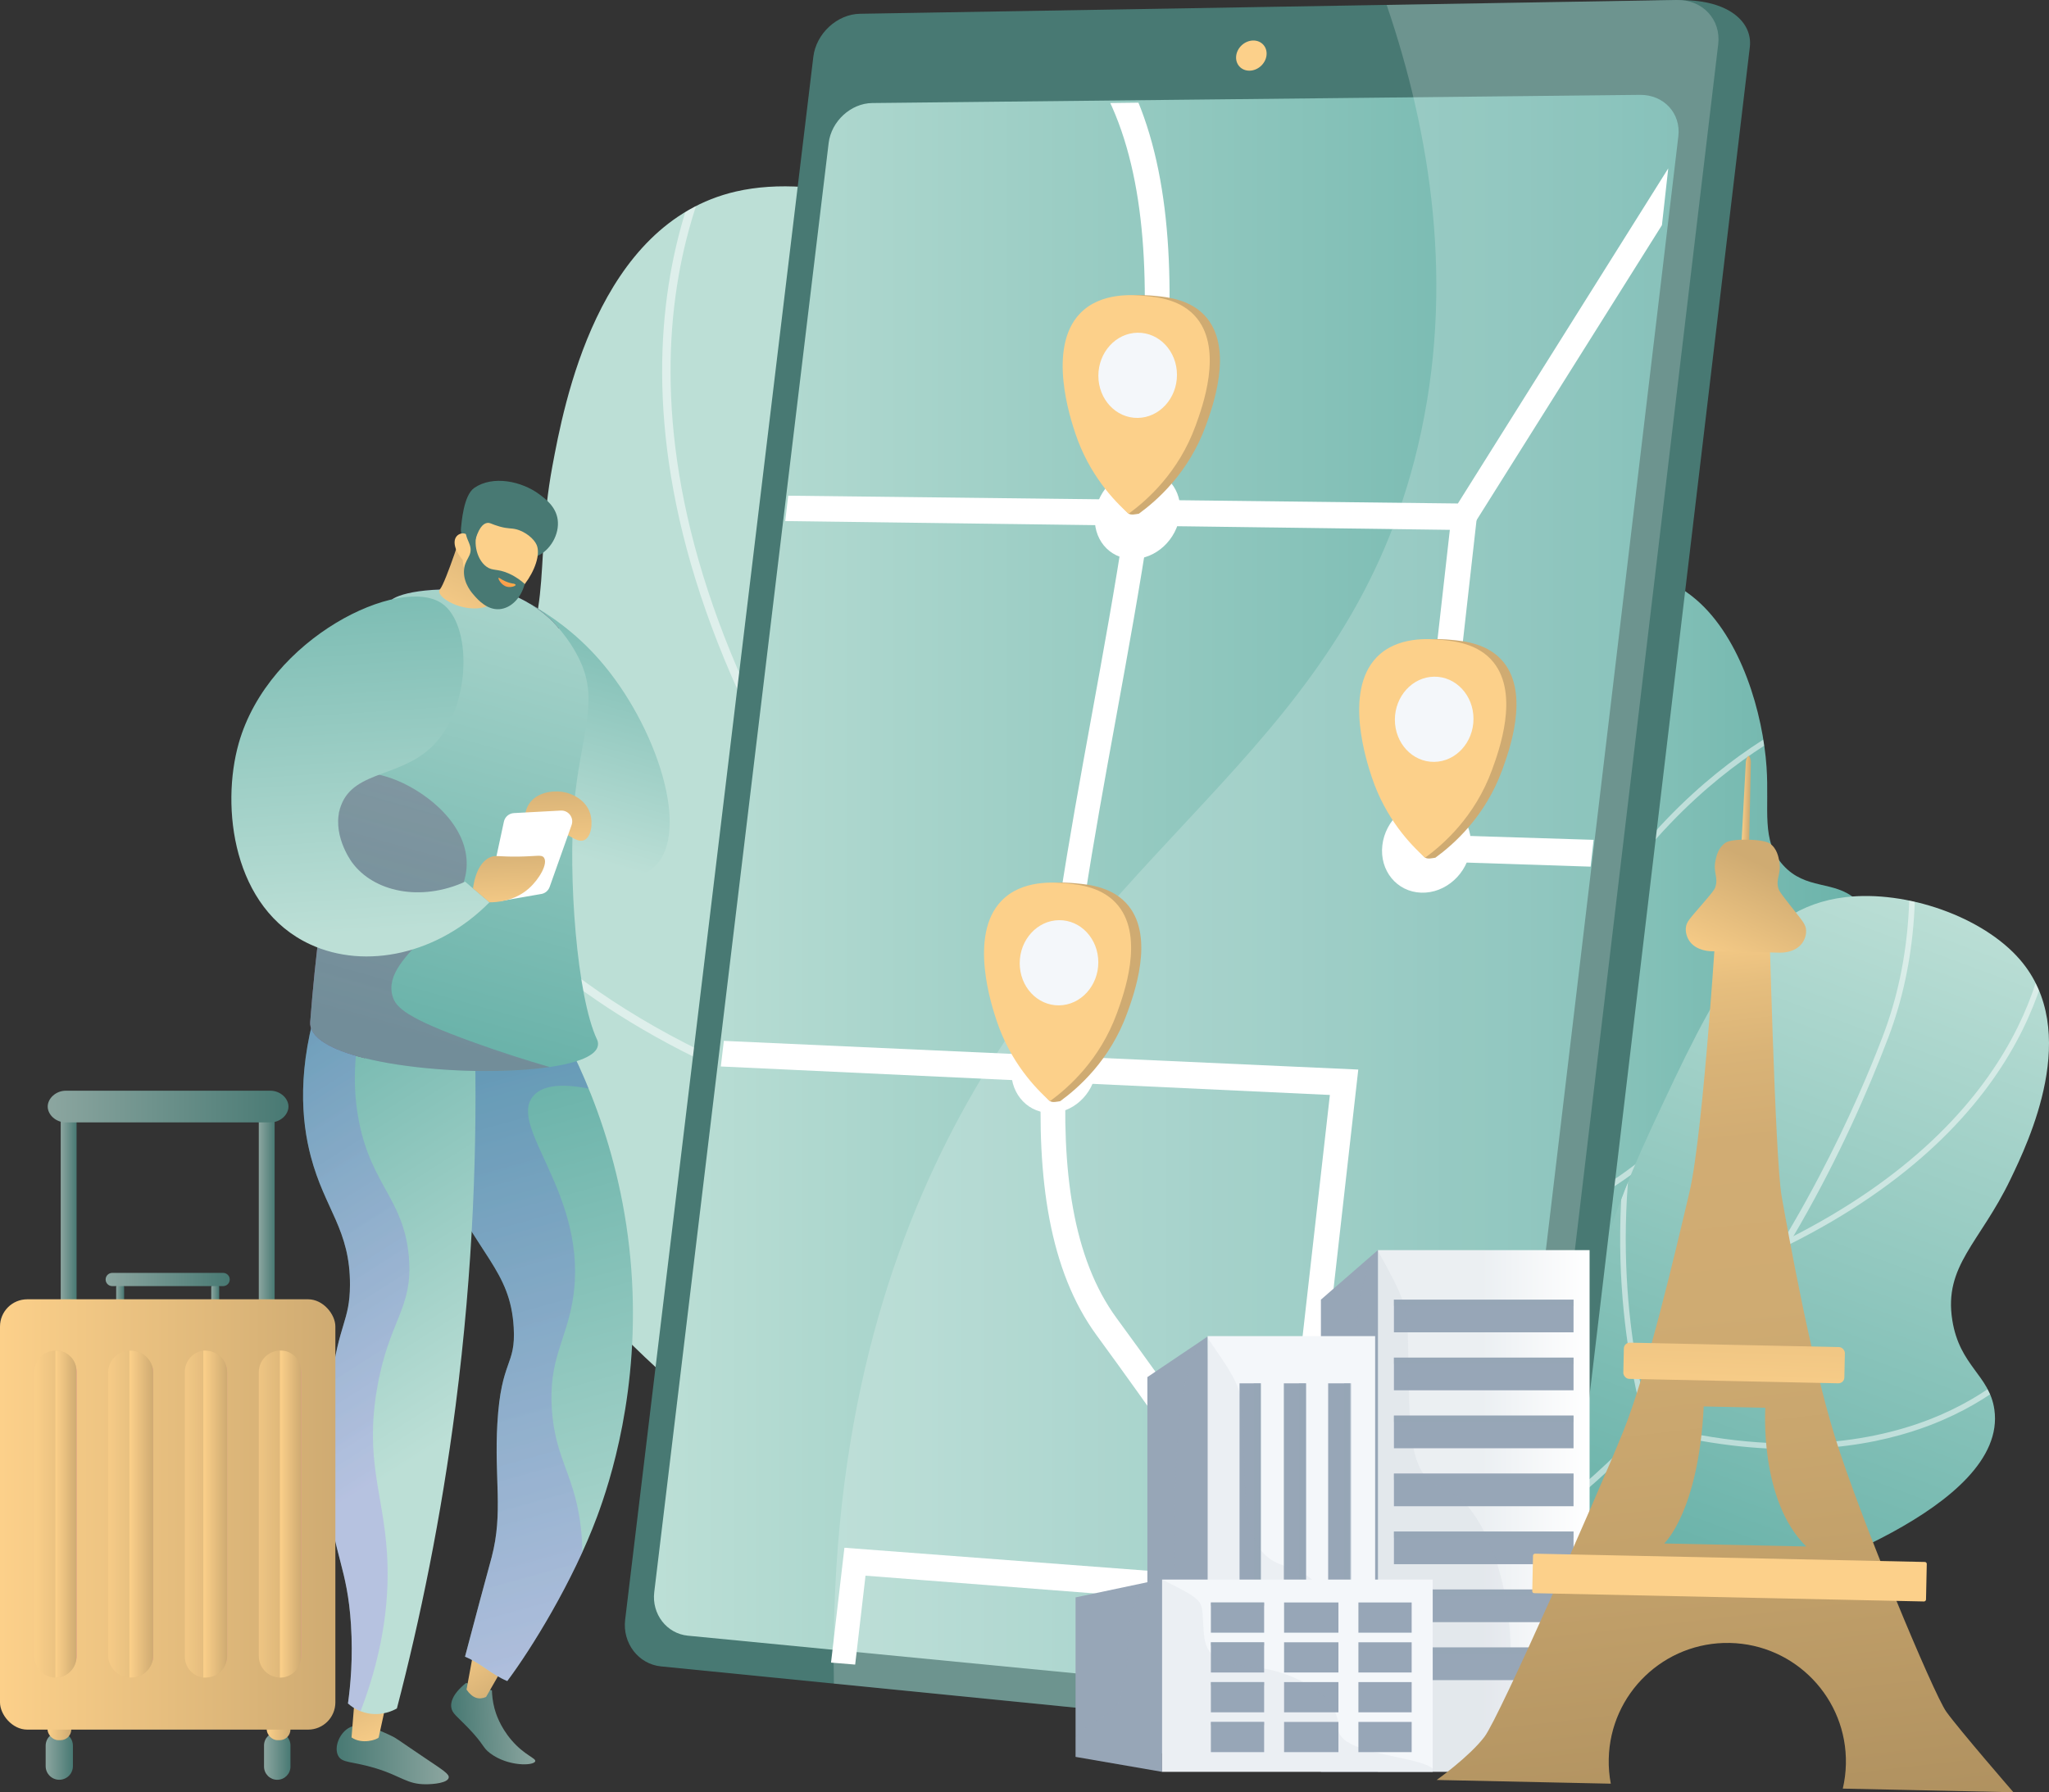 <svg xmlns="http://www.w3.org/2000/svg" xmlns:xlink="http://www.w3.org/1999/xlink" viewBox="0 0 800 699.93"><rect x="0" y="0" width="800" height="699.93" fill="#333333" stroke="none"/><defs><style>      .cls-1 {        fill: url(#Degradado_sin_nombre_40-8);      }      .cls-2 {        fill: url(#Degradado_sin_nombre_36);      }      .cls-3 {        fill: url(#Degradado_sin_nombre_36-4);      }      .cls-4 {        fill: url(#Degradado_sin_nombre_13-2);      }      .cls-5 {        fill: url(#Degradado_sin_nombre_38);      }      .cls-5, .cls-6, .cls-7, .cls-8, .cls-9, .cls-10, .cls-11, .cls-12, .cls-13 {        mix-blend-mode: multiply;      }      .cls-5, .cls-6, .cls-10, .cls-12 {        opacity: .6;      }      .cls-14 {        fill: #cfab72;      }      .cls-15 {        fill: url(#linear-gradient-2);      }      .cls-16 {        fill: url(#Degradado_sin_nombre_25-5);      }      .cls-17 {        fill: url(#Degradado_sin_nombre_25-4);      }      .cls-18 {        fill: url(#Degradado_sin_nombre_40-2);      }      .cls-19 {        fill: url(#Degradado_sin_nombre_9-2);      }      .cls-20 {        fill: url(#Degradado_sin_nombre_40-9);      }      .cls-21 {        fill: url(#Degradado_sin_nombre_36-2);      }      .cls-22 {        fill: #fff;      }      .cls-6 {        fill: url(#Degradado_sin_nombre_38-4);      }      .cls-23 {        fill: url(#Degradado_sin_nombre_40-10);      }      .cls-24 {        fill: url(#Degradado_sin_nombre_25);      }      .cls-7, .cls-9, .cls-25 {        fill: #97a6b7;      }      .cls-7, .cls-26 {        opacity: .5;      }      .cls-27 {        fill: url(#Degradado_sin_nombre_40-4);      }      .cls-8 {        fill: url(#linear-gradient);      }      .cls-8, .cls-11, .cls-13 {        opacity: .3;      }      .cls-28 {        fill: none;      }      .cls-29 {        fill: url(#linear-gradient-4);      }      .cls-30 {        fill: url(#Degradado_sin_nombre_36-5);      }      .cls-31 {        fill: url(#Degradado_sin_nombre_36-11);      }      .cls-32 {        clip-path: url(#clippath-1);      }      .cls-33 {        fill: url(#Degradado_sin_nombre_9-3);      }      .cls-9 {        opacity: .1;      }      .cls-34 {        fill: url(#Degradado_sin_nombre_3-2);      }      .cls-35 {        fill: url(#Degradado_sin_nombre_40-6);      }      .cls-36 {        isolation: isolate;      }      .cls-37 {        fill: url(#Degradado_sin_nombre_32);      }      .cls-38 {        fill: url(#Degradado_sin_nombre_36-9);      }      .cls-39 {        fill: url(#linear-gradient-8);      }      .cls-40 {        fill: url(#Degradado_sin_nombre_9);      }      .cls-41 {        clip-path: url(#clippath-3);      }      .cls-42 {        fill: url(#Degradado_sin_nombre_13);      }      .cls-43 {        fill: #fcd08a;      }      .cls-44 {        fill: url(#linear-gradient-7);      }      .cls-45 {        fill: url(#Degradado_sin_nombre_40-5);      }      .cls-46 {        fill: url(#Degradado_sin_nombre_3);      }      .cls-47 {        fill: url(#linear-gradient-6);      }      .cls-48 {        fill: url(#Degradado_sin_nombre_25-2);      }      .cls-10 {        fill: url(#Degradado_sin_nombre_38-3);      }      .cls-49 {        opacity: .2;      }      .cls-49, .cls-26 {        mix-blend-mode: soft-light;      }      .cls-50 {        fill: url(#Degradado_sin_nombre_25-3);      }      .cls-11 {        fill: url(#linear-gradient-5);      }      .cls-51 {        fill: url(#Degradado_sin_nombre_40-7);      }      .cls-52 {        fill: #487973;      }      .cls-53 {        fill: url(#Degradado_sin_nombre_36-6);      }      .cls-54 {        clip-path: url(#clippath-2);      }      .cls-55 {        fill: url(#Degradado_sin_nombre_40-3);      }      .cls-56 {        fill: url(#Degradado_sin_nombre_15);      }      .cls-57 {        fill: url(#Degradado_sin_nombre_36-8);      }      .cls-58 {        fill: url(#Degradado_sin_nombre_36-3);      }      .cls-59 {        fill: url(#Degradado_sin_nombre_40);      }      .cls-60 {        fill: url(#Degradado_sin_nombre_36-10);      }      .cls-12 {        fill: url(#Degradado_sin_nombre_38-2);      }      .cls-13 {        fill: url(#linear-gradient-3);      }      .cls-61 {        clip-path: url(#clippath);      }      .cls-62 {        fill: #f4f7fa;      }      .cls-63 {        fill: url(#Degradado_sin_nombre_36-7);      }      .cls-64 {        fill: #bcdfd6;      }    </style><clipPath id="clippath"><path class="cls-64" d="M368.12,614.84c-55.88-31.48-122.58-79.55-172.96-149.19-12.86-17.77-92.28-127.56-51.7-169.12,14.3-14.64,31.41-8.45,50.86-27.69,23.05-22.8,13.78-46.08,21.32-86.62,4.5-24.19,17.66-94.99,71.7-107.43,32.3-7.44,77.73,6.3,104.21,30.92,38.84,36.11,29.28,88.56,11.58,177.03-15.69,78.42-30.59,91.35-40.9,148.02-7.66,42.06-11.94,103.54,5.9,184.07Z"></path></clipPath><linearGradient id="Degradado_sin_nombre_9" data-name="Degradado sin nombre 9" x1="453.04" y1="416.5" x2="732.68" y2="416.5" gradientUnits="userSpaceOnUse"><stop offset="0" stop-color="#bcdfd6"></stop><stop offset="1" stop-color="#69b2a9"></stop></linearGradient><clipPath id="clippath-1"><path class="cls-40" d="M453.04,613.25c21.43-16.5,50.26-43.89,66.12-85.05,20.8-53.98,1.01-84.22,12.73-177.91,7.41-59.24,13.18-100.5,45.29-119.74,25.16-15.07,63.49-14.81,84.97,3.54,17.86,15.26,26.17,44.81,27.57,65.46,1.14,16.83-2.25,28.64,6.44,38.3,8.89,9.87,19.91,5.85,28.39,13.35,17.19,15.2,2.14,58.51-.29,65.51-27.05,77.87-105.8,124.48-140.39,144.39-28.6,16.47-72.45,37.85-130.83,52.16Z"></path></clipPath><linearGradient id="Degradado_sin_nombre_3" data-name="Degradado sin nombre 3" x1="748.82" y1="346.18" x2="649.92" y2="611.67" gradientUnits="userSpaceOnUse"><stop offset="0" stop-color="#bcdfd6"></stop><stop offset="1" stop-color="#69b2a9"></stop></linearGradient><clipPath id="clippath-2"><path class="cls-46" d="M532.72,633.06c42.41,5.09,97.15,5.52,151.62-12.06,13.9-4.49,99.77-32.2,94.33-70.5-1.92-13.49-13.54-16.9-16.42-34.89-3.41-21.32,10.73-30.18,22.64-54.92,7.11-14.76,27.9-57.97,3.77-85.92-14.42-16.7-44.23-27.21-68.15-24.4-35.08,4.11-50.59,36.05-75.9,90.54-22.44,48.3-19.52,61.11-36.29,95.61-12.44,25.6-34.34,60.32-75.61,96.55Z"></path></clipPath><linearGradient id="Degradado_sin_nombre_40" data-name="Degradado sin nombre 40" x1="-7270.34" y1="832.1" x2="-7238.52" y2="832.1" gradientTransform="translate(-7092.67 178.62) rotate(177.34) scale(1 -1)" gradientUnits="userSpaceOnUse"><stop offset="0" stop-color="#8ca6a0"></stop><stop offset="1" stop-color="#487973"></stop></linearGradient><linearGradient id="Degradado_sin_nombre_25" data-name="Degradado sin nombre 25" x1="-7245.61" y1="794.05" x2="-7261.59" y2="823.28" gradientTransform="translate(-7092.67 178.62) rotate(177.34) scale(1 -1)" gradientUnits="userSpaceOnUse"><stop offset="0" stop-color="#fcd08a"></stop><stop offset="1" stop-color="#cfab72"></stop></linearGradient><linearGradient id="Degradado_sin_nombre_9-2" data-name="Degradado sin nombre 9" x1="-7305.23" y1="828.08" x2="-7248.97" y2="582.67" gradientTransform="translate(-7092.67 178.62) rotate(177.34) scale(1 -1)" xlink:href="#Degradado_sin_nombre_9"></linearGradient><linearGradient id="Degradado_sin_nombre_40-2" data-name="Degradado sin nombre 40" x1="-7187.18" y1="685.32" x2="-7143.39" y2="685.32" gradientTransform="translate(-7011.96) rotate(-180) scale(1 -1)" xlink:href="#Degradado_sin_nombre_40"></linearGradient><linearGradient id="Degradado_sin_nombre_25-2" data-name="Degradado sin nombre 25" x1="-7163.35" y1="683.1" x2="-7146.48" y2="648.17" gradientTransform="translate(-7011.96) rotate(-180) scale(1 -1)" xlink:href="#Degradado_sin_nombre_25"></linearGradient><linearGradient id="linear-gradient" x1="-7304.45" y1="828.26" x2="-7248.19" y2="582.85" gradientTransform="translate(-7092.67 178.62) rotate(177.34) scale(1 -1)" gradientUnits="userSpaceOnUse"><stop offset="0" stop-color="#aa80f9"></stop><stop offset="1" stop-color="#6165d7"></stop></linearGradient><linearGradient id="Degradado_sin_nombre_9-3" data-name="Degradado sin nombre 9" x1="-7189.17" y1="560.86" x2="-7089.77" y2="404.16" gradientTransform="translate(-7011.96) rotate(-180) scale(1 -1)" xlink:href="#Degradado_sin_nombre_9"></linearGradient><linearGradient id="Degradado_sin_nombre_13" data-name="Degradado sin nombre 13" x1="-7263.84" y1="218.17" x2="-7231.54" y2="332.71" gradientTransform="translate(-7011.96) rotate(-180) scale(1 -1)" gradientUnits="userSpaceOnUse"><stop offset="0" stop-color="#69b2a9"></stop><stop offset="1" stop-color="#bcdfd6"></stop></linearGradient><linearGradient id="linear-gradient-2" x1="-7208.06" y1="202.69" x2="-7144.63" y2="427.66" gradientTransform="translate(-7011.96) rotate(-180) scale(1 -1)" gradientUnits="userSpaceOnUse"><stop offset="0" stop-color="#311944"></stop><stop offset="1" stop-color="#893976"></stop></linearGradient><linearGradient id="linear-gradient-3" x1="-7176.37" y1="568.98" x2="-7076.97" y2="412.28" gradientTransform="translate(-7011.96) rotate(-180) scale(1 -1)" xlink:href="#linear-gradient"></linearGradient><linearGradient id="Degradado_sin_nombre_15" data-name="Degradado sin nombre 15" x1="-7244.53" y1="181.86" x2="-7181.1" y2="406.84" gradientTransform="translate(-7011.96) rotate(-180) scale(1 -1)" gradientUnits="userSpaceOnUse"><stop offset="0" stop-color="#bcdfd6"></stop><stop offset="1" stop-color="#69b2a9"></stop></linearGradient><linearGradient id="Degradado_sin_nombre_25-3" data-name="Degradado sin nombre 25" x1="-838.68" y1="-1264.1" x2="-836.66" y2="-1318.05" gradientTransform="translate(438.81 1741.06) rotate(23.5)" xlink:href="#Degradado_sin_nombre_25"></linearGradient><linearGradient id="linear-gradient-4" x1="-7992.55" y1="-1715.3" x2="-7991.22" y2="-1703.47" gradientTransform="translate(-7586.1 -2265.13) rotate(-150.16) scale(1 -1)" gradientUnits="userSpaceOnUse"><stop offset="0" stop-color="#ffc444"></stop><stop offset="1" stop-color="#f36f56"></stop></linearGradient><linearGradient id="linear-gradient-5" x1="-7237.68" y1="179.93" x2="-7174.25" y2="404.91" xlink:href="#linear-gradient-2"></linearGradient><linearGradient id="Degradado_sin_nombre_13-2" data-name="Degradado sin nombre 13" x1="-6169.93" y1="1175.64" x2="-6123.44" y2="1340.52" gradientTransform="translate(-6076.42 1148.78) rotate(160.46) scale(1 -1)" xlink:href="#Degradado_sin_nombre_13"></linearGradient><linearGradient id="Degradado_sin_nombre_25-4" data-name="Degradado sin nombre 25" x1="-7230.6" y1="338.55" x2="-7229.17" y2="300.35" gradientTransform="translate(-7011.96) rotate(-180) scale(1 -1)" xlink:href="#Degradado_sin_nombre_25"></linearGradient><linearGradient id="Degradado_sin_nombre_25-5" data-name="Degradado sin nombre 25" x1="-7211.35" y1="359.18" x2="-7210.13" y2="326.75" gradientTransform="translate(-7011.96) rotate(-180) scale(1 -1)" xlink:href="#Degradado_sin_nombre_25"></linearGradient><linearGradient id="Degradado_sin_nombre_3-2" data-name="Degradado sin nombre 3" x1="255.32" y1="352.39" x2="655.39" y2="352.39" xlink:href="#Degradado_sin_nombre_3"></linearGradient><clipPath id="clippath-3"><path class="cls-28" d="M585.94,654.12c-.96,8.68-6.76,16.3-14.4,15.66l-303.43-25.15c-6.95-.58-12.59-8.74-11.61-16.99L324.1,55.12c.95-8.04,8.13-13.66,15.07-13.74l302.79-3.68c7.62-.09,11.87,5.67,10.93,14.12l-66.95,602.3Z"></path></clipPath><linearGradient id="linear-gradient-6" x1="-7125.02" y1="575.56" x2="-7067.59" y2="575.56" gradientTransform="translate(-6596.08) rotate(-180) scale(1 -1)" gradientUnits="userSpaceOnUse"><stop offset="0" stop-color="#ab316d"></stop><stop offset="1" stop-color="#792d3d"></stop></linearGradient><linearGradient id="linear-gradient-7" x1="-6967.84" y1="328.32" x2="-7201.28" y2="771.99" gradientTransform="translate(-6596.08) rotate(-180) scale(1 -1)" gradientUnits="userSpaceOnUse"><stop offset="0" stop-color="#ffc444"></stop><stop offset="1" stop-color="#f36f56"></stop></linearGradient><linearGradient id="linear-gradient-8" x1="1041.28" y1="590.09" x2="1123.94" y2="590.09" gradientTransform="translate(-503.31)" gradientUnits="userSpaceOnUse"><stop offset=".49" stop-color="#ebeff2"></stop><stop offset="1" stop-color="#fff"></stop></linearGradient><linearGradient id="Degradado_sin_nombre_36" data-name="Degradado sin nombre 36" x1="3612.16" y1="257.61" x2="3615.26" y2="257.61" gradientTransform="translate(-2925.81 -20.44) rotate(1.22)" gradientUnits="userSpaceOnUse"><stop offset="0" stop-color="#fcd08a"></stop><stop offset="1" stop-color="#cfab72"></stop></linearGradient><linearGradient id="Degradado_sin_nombre_32" data-name="Degradado sin nombre 32" x1="2659.6" y1="-1539.99" x2="2892.66" y2="-1134.1" gradientTransform="translate(-2416.49 725.24) rotate(23.35)" gradientUnits="userSpaceOnUse"><stop offset="0" stop-color="#fcd08a"></stop><stop offset="0" stop-color="#f9cd88"></stop><stop offset=".05" stop-color="#e6be7e"></stop><stop offset=".11" stop-color="#d9b377"></stop><stop offset=".18" stop-color="#d1ac73"></stop><stop offset=".32" stop-color="#cfab72"></stop><stop offset=".51" stop-color="#c4a26b"></stop><stop offset=".85" stop-color="#a78a5b"></stop><stop offset="1" stop-color="#997f54"></stop></linearGradient><linearGradient id="Degradado_sin_nombre_36-2" data-name="Degradado sin nombre 36" x1="3613.44" y1="495.6" x2="3614.83" y2="393.15" gradientTransform="translate(-2936.76 56.4)" xlink:href="#Degradado_sin_nombre_36"></linearGradient><linearGradient id="Degradado_sin_nombre_36-3" data-name="Degradado sin nombre 36" x1="3609.06" y1="502.02" x2="3605.55" y2="458.44" gradientTransform="translate(1234.97 -2997.71) rotate(90)" xlink:href="#Degradado_sin_nombre_36"></linearGradient><linearGradient id="Degradado_sin_nombre_36-4" data-name="Degradado sin nombre 36" x1="3605.42" y1="326.31" x2="3624.95" y2="283.07" xlink:href="#Degradado_sin_nombre_36"></linearGradient><linearGradient id="Degradado_sin_nombre_40-3" data-name="Degradado sin nombre 40" x1="45.37" y1="505.87" x2="48.46" y2="505.87" gradientTransform="matrix(1,0,0,1,0,0)" xlink:href="#Degradado_sin_nombre_40"></linearGradient><linearGradient id="Degradado_sin_nombre_40-4" data-name="Degradado sin nombre 40" x1="82.48" y1="505.87" x2="85.58" y2="505.87" gradientTransform="matrix(1,0,0,1,0,0)" xlink:href="#Degradado_sin_nombre_40"></linearGradient><linearGradient id="Degradado_sin_nombre_40-5" data-name="Degradado sin nombre 40" x1="41.24" y1="499.69" x2="89.7" y2="499.69" gradientTransform="matrix(1,0,0,1,0,0)" xlink:href="#Degradado_sin_nombre_40"></linearGradient><linearGradient id="Degradado_sin_nombre_40-6" data-name="Degradado sin nombre 40" x1="23.71" y1="478.03" x2="29.9" y2="478.03" gradientTransform="matrix(1,0,0,1,0,0)" xlink:href="#Degradado_sin_nombre_40"></linearGradient><linearGradient id="Degradado_sin_nombre_40-7" data-name="Degradado sin nombre 40" x1="101.04" y1="478.03" x2="107.23" y2="478.03" gradientTransform="matrix(1,0,0,1,0,0)" xlink:href="#Degradado_sin_nombre_40"></linearGradient><linearGradient id="Degradado_sin_nombre_40-8" data-name="Degradado sin nombre 40" x1="18.62" y1="432.15" x2="112.63" y2="432.15" gradientTransform="matrix(1,0,0,1,0,0)" xlink:href="#Degradado_sin_nombre_40"></linearGradient><linearGradient id="Degradado_sin_nombre_40-9" data-name="Degradado sin nombre 40" x1="103.1" y1="685.79" x2="113.41" y2="685.79" gradientTransform="matrix(1,0,0,1,0,0)" xlink:href="#Degradado_sin_nombre_40"></linearGradient><linearGradient id="Degradado_sin_nombre_36-5" data-name="Degradado sin nombre 36" x1="104.13" y1="673.93" x2="113.41" y2="673.93" gradientTransform="matrix(1,0,0,1,0,0)" xlink:href="#Degradado_sin_nombre_36"></linearGradient><linearGradient id="Degradado_sin_nombre_40-10" data-name="Degradado sin nombre 40" x1="17.83" y1="685.75" x2="28.47" y2="685.75" gradientTransform="matrix(1,0,0,1,0,0)" xlink:href="#Degradado_sin_nombre_40"></linearGradient><linearGradient id="Degradado_sin_nombre_36-6" data-name="Degradado sin nombre 36" x1="18.56" y1="673.93" x2="27.84" y2="673.93" gradientTransform="matrix(1,0,0,1,0,0)" xlink:href="#Degradado_sin_nombre_36"></linearGradient><linearGradient id="Degradado_sin_nombre_36-7" data-name="Degradado sin nombre 36" x1="0" y1="591.45" x2="130.94" y2="591.45" gradientTransform="matrix(1,0,0,1,0,0)" xlink:href="#Degradado_sin_nombre_36"></linearGradient><linearGradient id="Degradado_sin_nombre_38" data-name="Degradado sin nombre 38" x1="13.4" y1="591.3" x2="29.9" y2="591.3" gradientUnits="userSpaceOnUse"><stop offset="0" stop-color="#fcd08a"></stop><stop offset=".98" stop-color="#cfab72"></stop><stop offset="1" stop-color="#fb6fbb"></stop></linearGradient><linearGradient id="Degradado_sin_nombre_36-8" data-name="Degradado sin nombre 36" x1="21.65" y1="591.3" x2="29.9" y2="591.3" gradientTransform="matrix(1,0,0,1,0,0)" xlink:href="#Degradado_sin_nombre_36"></linearGradient><linearGradient id="Degradado_sin_nombre_38-2" data-name="Degradado sin nombre 38" x1="42.27" x2="59.8" xlink:href="#Degradado_sin_nombre_38"></linearGradient><linearGradient id="Degradado_sin_nombre_36-9" data-name="Degradado sin nombre 36" x1="50.52" y1="591.3" x2="59.8" y2="591.3" gradientTransform="matrix(1,0,0,1,0,0)" xlink:href="#Degradado_sin_nombre_36"></linearGradient><linearGradient id="Degradado_sin_nombre_38-3" data-name="Degradado sin nombre 38" x1="72.17" x2="88.67" xlink:href="#Degradado_sin_nombre_38"></linearGradient><linearGradient id="Degradado_sin_nombre_36-10" data-name="Degradado sin nombre 36" x1="79.39" y1="591.3" x2="88.67" y2="591.3" gradientTransform="matrix(1,0,0,1,0,0)" xlink:href="#Degradado_sin_nombre_36"></linearGradient><linearGradient id="Degradado_sin_nombre_38-4" data-name="Degradado sin nombre 38" x1="101.04" x2="117.54" xlink:href="#Degradado_sin_nombre_38"></linearGradient><linearGradient id="Degradado_sin_nombre_36-11" data-name="Degradado sin nombre 36" x1="109.29" y1="591.3" x2="117.54" y2="591.3" gradientTransform="matrix(1,0,0,1,0,0)" xlink:href="#Degradado_sin_nombre_36"></linearGradient></defs><g class="cls-36"><g id="Capa_2" data-name="Capa 2"><g id="Illustration"><g><g><path class="cls-64" d="M368.12,614.84c-55.88-31.48-122.58-79.55-172.96-149.19-12.86-17.77-92.28-127.56-51.7-169.12,14.3-14.64,31.41-8.45,50.86-27.69,23.05-22.8,13.78-46.08,21.32-86.62,4.5-24.19,17.66-94.99,71.7-107.43,32.3-7.44,77.73,6.3,104.21,30.92,38.84,36.11,29.28,88.56,11.58,177.03-15.69,78.42-30.59,91.35-40.9,148.02-7.66,42.06-11.94,103.54,5.9,184.07Z"></path><g class="cls-61"><g class="cls-26"><path class="cls-22" d="M373.97,622.28c12.82,17.49,27.17,33.74,43.05,48.73,48.65,45.91,109.17,78.71,179.88,97.48l.84-3.17c-70.18-18.63-130.22-51.17-178.47-96.7-172.62-162.91-115.19-431.98-93.47-510.56,12.32-44.56,38.87-86.52,78.93-124.71l-2.26-2.38c-40.49,38.6-67.35,81.07-79.83,126.21-17.89,64.72-36.37,163.94-22.89,269.11,9.8,76.41,34.7,142.08,74.21,195.99Z"></path><path class="cls-22" d="M298.98,292.05l1.37-.53c1.07-.42,107.13-42.65,133.51-141.05l-3.17-.85c-24.33,90.77-117.73,133.02-130.17,138.28-73.82-144.01-22.55-230.92-5.03-254.17.49-.65.78-1.06.87-1.22l-2.85-1.63c-.09.14-.31.43-.64.87-17.87,23.71-70.29,112.47,5.42,258.99l.68,1.31Z"></path><path class="cls-22" d="M175.01,335.69c21.32,29.09,59.13,64.11,125.56,90.16l.82.32.72-.5c.71-.49,71.67-50.64,117.86-147.57l46.54-97.66-2.96-1.41-46.54,97.66c-43.33,90.93-108.56,140.31-116.07,145.78-77.77-30.7-115.6-73.73-133.66-104.47-19.56-33.32-20.7-59.61-20.71-59.87l-3.28.12c.04,1.1,1.18,27.39,21.16,61.41,2.97,5.05,6.46,10.43,10.56,16.03Z"></path></g></g></g><g><g><path class="cls-40" d="M453.04,613.25c21.43-16.5,50.26-43.89,66.12-85.05,20.8-53.98,1.01-84.22,12.73-177.91,7.41-59.24,13.18-100.5,45.29-119.74,25.16-15.07,63.49-14.81,84.97,3.54,17.86,15.26,26.17,44.81,27.57,65.46,1.14,16.83-2.25,28.64,6.44,38.3,8.89,9.87,19.91,5.85,28.39,13.35,17.19,15.2,2.14,58.51-.29,65.51-27.05,77.87-105.8,124.48-140.39,144.39-28.6,16.47-72.45,37.85-130.83,52.16Z"></path><g class="cls-32"><g class="cls-26"><path class="cls-22" d="M429.24,626.06l-.57-2.11c62.13-16.91,141.16-51.26,164.91-118.9,8.73-24.87,9.1-51.51,9.61-88.39.41-29.45-1.96-50.35-4.05-68.8-2.73-24.14-4.89-43.21.53-70.05,5.51-27.23,17.25-53.69,34.9-78.64l1.78,1.26c-17.47,24.7-29.09,50.88-34.54,77.81-5.36,26.5-3.22,45.42-.5,69.37,2.1,18.51,4.47,39.49,4.06,69.07-.49,35.69-.88,63.88-9.73,89.09-11.32,32.25-36.3,60.07-74.25,82.7-25.62,15.27-56.62,27.92-92.15,37.59Z"></path><path class="cls-22" d="M604.6,396.33l-1.08-.6c-.19-.1-18.84-10.65-36.35-32.59-16.16-20.25-34.67-54.65-31.06-103.51l2.18.16c-3.56,48.16,14.67,82.04,30.59,101.98,14.86,18.62,30.49,28.87,34.64,31.41,21.15-51.2,52.74-81.53,75.59-98,24.98-17.99,45.27-23.79,45.47-23.84l.59,2.11c-.2.06-20.19,5.77-44.87,23.57-22.77,16.42-54.3,46.78-75.24,98.16l-.47,1.14Z"></path><path class="cls-22" d="M600.98,475.81l-.38-.7c-.16-.3-16.64-30.16-39.01-56.86-22.22-26.52-79.01-40.53-79.58-40.67l.52-2.12c2.36.57,58.06,14.33,80.74,41.39,20.6,24.59,36.23,51.83,38.86,56.51,62.19-12.83,140.44-147.82,141.23-149.19l1.89,1.09c-.2.35-20.16,34.92-47.63,70.52-36.99,47.94-69.24,74.81-95.86,79.87l-.78.15Z"></path><path class="cls-22" d="M530.87,582.26l1.27-1.77c18.04-25.28,18.54-53.65,1.48-84.29-12.78-22.96-31.13-38.6-31.32-38.76l1.41-1.67c.19.16,18.84,16.06,31.81,39.36,16.86,30.28,16.72,59.56-.35,84.81,7.46-.36,33.4-2.12,66.32-10.11,35.96-8.73,87.84-26.9,130.81-63.88l83.54-71.89,1.43,1.66-83.54,71.89c-43.32,37.28-95.57,55.58-131.78,64.36-39.22,9.52-68.61,10.23-68.9,10.24l-2.18.05Z"></path></g></g></g><g><path class="cls-46" d="M532.72,633.06c42.41,5.09,97.15,5.52,151.62-12.06,13.9-4.49,99.77-32.2,94.33-70.5-1.92-13.49-13.54-16.9-16.42-34.89-3.41-21.32,10.73-30.18,22.64-54.92,7.11-14.76,27.9-57.97,3.77-85.92-14.42-16.7-44.23-27.21-68.15-24.4-35.08,4.11-50.59,36.05-75.9,90.54-22.44,48.3-19.52,61.11-36.29,95.61-12.44,25.6-34.34,60.32-75.61,96.55Z"></path><g class="cls-54"><g class="cls-26"><path class="cls-22" d="M526.65,634.75c-13.77,4.35-27.87,7.43-42.3,9.23-44.2,5.51-89.62-.69-134.99-18.43l.8-2.04c45.03,17.61,90.09,23.77,133.92,18.3,156.84-19.57,231.89-186.7,251.15-237.46,10.92-28.79,13.17-61.77,6.69-98.05l2.15-.38c6.56,36.67,4.27,70.05-6.79,99.21-15.86,41.8-44.98,102.38-93.62,153.56-35.34,37.19-74.56,62.66-117,76.07Z"></path><path class="cls-22" d="M696.9,486.88l-.53-.83c-.41-.64-40.76-65.08-16.2-128.31l2.04.79c-22.66,58.33,10.88,117.79,15.49,125.51,96.33-48.3,103-115.16,102.74-134.55,0-.54,0-.87.01-1l2.17.24c0,.11,0,.36,0,.72.27,19.77-6.51,88.08-104.85,136.98l-.88.44Z"></path><path class="cls-22" d="M746.32,559.12c-22.9,7.23-57,11.16-102.93-.99l-.56-.15-.19-.55c-.19-.55-18.56-55.41-5.23-125.66l13.44-70.77,2.15.41-13.44,70.77c-12.51,65.9,3.09,118.1,4.97,123.99,53.86,14.12,91.12,5.89,112.91-3.51,23.62-10.2,34.58-23.87,34.69-24.01l1.72,1.35c-.46.58-11.42,14.25-35.54,24.66-3.58,1.55-7.58,3.06-11.98,4.45Z"></path></g></g></g></g><g><path class="cls-59" d="M181.97,657.24c-5.66,4.58-5.98,7.83-5.8,9.41.3,2.55,2.22,3.54,6.83,8.37,6.23,6.52,5.28,7.39,8.45,9.75,7,5.2,16.91,4.86,17.51,3.09.42-1.24-4.06-2.26-9.16-8.16-4.7-5.45-6.3-10.85-6.72-12.43-.77-2.88-.97-5.37-1.01-7.09l-10.09-2.93Z"></path><path class="cls-24" d="M200.93,643.3l-11.15,19.42c-2.68,1.19-5.25.59-7.63-2.88l4.35-23.61,14.43,7.06Z"></path><path class="cls-19" d="M214.44,394.17c10.86,18.33,28.47,53.71,32.04,101.56,3.52,47.22-8.39,83.21-13.38,96.63-9.35,25.15-25.61,51.55-35.05,64.14-6.37-2.66-10.12-6.84-16.49-9.51.96-3.47,3.91-14.91,5.77-21.73,1.44-5.28,4.1-15.06,4.64-17.14,4.57-17.49.96-30.61,2.22-52.24,1.47-25.23,7.25-22.29,6.38-37.44-1.3-22.61-14.11-27.89-28.82-60.63-10.07-22.41-20.65-45.94-10.93-58.8,12.23-16.19,49.47-6.01,53.62-4.83Z"></path><path class="cls-18" d="M135.86,675.01c-3.4,2.16-5.44,7.29-3.9,10.52,1.52,3.18,5.4,2.17,14.81,5.07,10.08,3.1,12.08,6.23,19.51,6.22,3,0,8.45-.52,8.9-2.54.32-1.42-1.99-2.83-9.6-7.95-10.8-7.26-10.69-7.46-13.1-8.58-6.06-2.8-12.14-5.6-16.62-2.75Z"></path><path class="cls-48" d="M151.99,659.62l-4.14,18.91c-.58.85-6.47,2.87-10.6,0l1.52-18.91h13.22Z"></path><path class="cls-8" d="M160.82,399c12.23-16.19,49.47-6.01,53.62-4.83,4.46,7.53,10.06,17.99,15.36,30.96-13.2-2.6-18.92-.24-21.59,2.89-10.36,12.15,22.08,38.97,15.41,79.67-2.61,15.92-9.42,23.08-8.17,42.52.93,14.47,5.42,21.79,8.53,32.38,1.86,6.36,3.31,14.17,3.38,23.61-9.33,20.51-21.59,40.01-29.3,50.3-6.37-2.66-10.12-6.84-16.49-9.51.96-3.47,3.91-14.91,5.77-21.73,1.44-5.28,4.1-15.06,4.64-17.14,4.57-17.49.96-30.61,2.22-52.24,1.47-25.23,7.25-22.29,6.38-37.44-1.3-22.61-14.11-27.89-28.82-60.63-10.07-22.41-20.65-45.94-10.93-58.8Z"></path><path class="cls-33" d="M185.36,404.1c1.05,42.19-.54,91.07-7.48,144.95-5.65,43.86-13.87,83.44-22.92,118.16-1.25.71-5.64,2.98-11.27,1.92-3.98-.75-6.65-2.82-7.83-3.86.99-7.09,1.99-17.82,1.17-30.79-1.41-22.29-6.66-26.83-8.91-49.91-1.98-20.23.11-36.76,1.11-44.42,3.11-23.59,7.32-24.07,7.41-38.2.13-21.75-9.82-29.54-15.28-50.27-3.65-13.83-5.58-34.47,3.59-62.77,20.14,5.07,40.28,10.13,60.42,15.2Z"></path><path class="cls-42" d="M206.89,235.79c7.4,4.15,17.67,11.03,27.24,22,22.08,25.29,35.74,66.9,21.55,80.52-9.66,9.26-32.56,6.46-40.45-4.54-5.8-8.09-1.63-18.02.38-32.13,2.16-15.19,2.08-37.22-8.72-65.85Z"></path><path class="cls-15" d="M121.13,399.08c8.18-107.79,34.25-151.91,31.97-165.01,3.28-2.36,16.24-6.11,45.61-2.24,2.51.92,9.21,3.63,15.85,9.7,0,0,1.54,1.41,3.65,3.88-20.63,3.9-41.65,15.64-49.21,32.29-13.1,31.83,11.23,67.4,0,95.48-5.9,14.76-15.35,27.84-26.62,40.07-12.89-3.21-21.72-7.95-21.25-14.16Z"></path><path class="cls-13" d="M124.95,388.9c5.9,1.48,11.79,2.97,17.69,4.45-3.08,10.62-6.04,26.56-2.48,44.66,4.92,24.99,17.62,30.48,19.49,53.01,1.68,20.27-7.89,24.41-12.47,51.45-4.7,27.71,2.41,40.75,3.9,63.92,1.02,15.86-.63,36.62-10.29,61.87-2.38-.94-4.05-2.25-4.92-3.01.99-7.09,1.99-17.82,1.17-30.79-1.41-22.29-6.66-26.83-8.91-49.91-1.98-20.23.11-36.76,1.11-44.42,3.11-23.59,7.32-24.07,7.41-38.2.13-21.75-9.82-29.54-15.28-50.27-3.65-13.83-5.58-34.47,3.59-62.77Z"></path><path class="cls-56" d="M214.56,241.52s7.81,7.11,12.37,17.56c6.86,15.74-.53,29.25-2.75,54.95-2.43,28.19,1.01,75.16,8.94,91.99.14.29.48,1.13.34,2.19-2.14,16.26-113.99,12.58-112.34-9.13,8.18-107.79,34.25-151.91,31.97-165.01,3.28-2.36,16.24-6.11,45.61-2.24,2.51.92,9.21,3.63,15.85,9.7Z"></path><g><path class="cls-50" d="M181.32,204.76s-7.22,22.67-9.56,25.4c-2.34,2.73,9.39,9.86,18.38,6.64,8.26-2.95,0-15.53,0-15.53l-8.81-16.51Z"></path><g><path class="cls-52" d="M209.83,217.1c4.87-2.06,8.73-8.35,7.9-14.22-.72-5.05-4.73-8.03-7.13-9.82-6.95-5.17-18.16-7.5-25.4-2.54-4.29,2.94-4.98,13.81-5.21,15.71-.25,2.15.76,3.52,1.25,5.54.69,2.8,1.74,7.23,3.38,14.57,1.16-1.21,2.69-2.66,4.62-4.08.74-.54,3.67-2.65,6.98-3.89,6.62-2.49,8.99.69,13.61-1.27Z"></path><path class="cls-43" d="M180.66,218.67s.25,10.87,10.37,15.88c9.06,4.49,21.67-14.36,18.5-21.74-1.06-2.46-4.45-5.2-7.97-6.1-2.08-.53-3.12-.14-6.5-1.08-3.12-.87-3.71-1.61-4.93-1.39-1.52.27-3.5,1.95-5.1,8.66-.69-2.65-2.31-4.46-4.12-4.61-.29-.02-1.12.04-1.82.46-2.52,1.53-2.13,5.57,1.57,9.92Z"></path><path class="cls-52" d="M190.41,202.83c.24.56-1.96,1.38-3.34,3.55-2.68,4.21-1.31,11.92,2.89,14.94,2.49,1.78,4.13.62,8.75,2.68,2.86,1.28,4.91,2.92,6.14,4.04-1.37,5.53-5.39,9.5-9.82,9.86-4.77.39-8.3-3.56-9.77-5.21-.99-1.1-4.15-4.64-4.12-9.39.03-4.96,3.42-6,2.44-9.93-.49-1.98-1.79-3.47-1.94-6.84-.04-.92.02-1.67.07-2.17,3.63-1.08,8.34-2.33,8.69-1.53Z"></path><path class="cls-29" d="M200.67,227.96s-2.46-.11-5.61-2.18c-.15-.1-.35-.16-.42-.08-.25.27,1.03,2.86,3.27,3.44,1.59.41,3.4-.27,3.41-.71,0-.18-.32-.35-.65-.47Z"></path></g></g><path class="cls-11" d="M152.67,303.9c12.2,4.29,28.4,16.33,29.49,31.75,1.67,23.7-33.62,36.7-28.92,53.3,1.28,4.53,5.34,8.61,31.75,18.15,10.69,3.86,20.62,7,29.64,9.61-32.33,4.76-94.73-1.38-93.49-17.64,3.13-41.26,8.88-73.17,14.66-97.6,5.86-.23,11.55.56,16.87,2.43Z"></path><path class="cls-4" d="M191.09,352.39c-19.85,20.15-48.2,26.5-69.99,16.42-30.26-14-34.94-53.7-27.89-78.55,11.78-41.48,63.12-65.67,79.29-54.62,11.7,7.99,11.58,38.91-2.35,54.39-12.53,13.91-31.77,10.4-37.01,24.57-3.92,10.62,3.65,21.31,4.31,22.2,8.43,11.53,26.79,15.45,44.16,7.53,3.16,2.69,6.32,5.38,9.48,8.07Z"></path><path class="cls-17" d="M230.4,317.65c-1.62-5.19-6.87-7.85-11-8.43-4.04-.56-10.71.36-13.36,5.64-2.48,4.94-.53,11.86,5.17,15.61.8-1.99,2.24-4.61,4.78-5.41,4.66-1.46,8.7,4.61,12.14,3.02,2.74-1.26,3.46-6.63,2.27-10.44Z"></path><path class="cls-22" d="M211.33,349.13l-15.28,2.66c-2.96.51-5.5-2.13-4.87-5.07l5.56-25.84c.4-1.87,2.01-3.24,3.92-3.34l18.29-.98c3.02-.16,5.23,2.8,4.22,5.65l-8.57,24.17c-.51,1.44-1.76,2.5-3.27,2.76Z"></path><path class="cls-16" d="M184.67,346.93c1.25-9,5.05-11.35,6.42-12.02,2.3-1.12,3.44-.25,11.47-.38,7.18-.11,8.88-.85,9.79.38,1.72,2.33-1.81,8.44-5.82,12.02-5.61,5.02-12.58,5.46-15.44,5.46l-6.42-5.46Z"></path></g><g><g><path class="cls-52" d="M331.24,23.25l-73.07,607.31c-1.1,9.11,5.18,17.27,13.97,18.14l304.33,33.41c18.64,1.16,28.85-8.37,30-18.05L683.19,18.4c1.14-9.63-8-18.35-26.72-18.35l-307.1,6.47c-8.89.15-17.03,7.68-18.12,16.74Z"></path><path class="cls-52" d="M317.55,22.21l-73.47,610.35c-1.1,9.15,5.2,17.36,14.02,18.23l315.5,31.41c9.89.98,18.96-6.17,20.11-15.9L670.86,17.29c1.15-9.68-6.12-17.46-16.11-17.29l-319,5.38c-8.92.15-17.1,7.72-18.2,16.82Z"></path><path class="cls-34" d="M323.53,55.88l-68.09,565.91c-1.03,8.55,4.87,16.2,13.13,17l296.72,28.84c9.2.89,17.62-5.79,18.7-14.84L655.28,53.26c1.07-9.01-5.67-16.3-14.96-16.21l-299.77,3.19c-8.35.09-15.99,7.12-17.02,15.63Z"></path><path class="cls-43" d="M482.65,21.79c-.39,3.25,1.94,5.85,5.21,5.81,3.27-.04,6.24-2.71,6.63-5.97.39-3.26-1.95-5.86-5.22-5.81-3.27.05-6.23,2.72-6.62,5.97Z"></path><g class="cls-49"><path class="cls-22" d="M374.83,435.75c60.75-112.31,151.49-145.93,178.81-261.67,14.77-62.57,4.71-122.45-12.24-172.16L654.74,0c10-.17,17.26,7.61,16.11,17.29l-77.14,649.01c-1.16,9.73-10.22,16.89-20.11,15.9l-248.02-24.69c-1.83-100.63,22.17-171.7,49.25-221.76Z"></path></g></g><g class="cls-41"><g><path class="cls-22" d="M544.32,703.35s0,0,0,0h0c-.32-.73-25.77-58.18-116.19-181.91-36.83-50.39-19.85-143.53-1.91-241.94,18.28-100.26,37.14-203.72-3.22-256.92-18.6-24.52-48.12-36.44-89.93-36.57l1.37-9.82c44.5.07,76.12,12.96,96.36,39.56,42.87,56.37,23.6,162.17,4.91,264.71-17.54,96.27-34.15,187.38.28,234.36,91.63,125.05,116.6,181.53,117.62,183.88l-9.28,4.65Z"></path><polygon class="cls-22" points="574.06 207.03 268.17 202.99 269.34 193.14 569.21 196.63 680.52 19.26 689.05 23.98 574.06 207.03"></polygon><polygon class="cls-22" points="323.76 737.13 314.33 736.21 329.69 604.45 497.79 617.19 519.23 427.62 243 414.7 244.18 404.76 530.32 417.7 506.54 628.42 337.93 615.36 323.76 737.13"></polygon><polygon class="cls-22" points="685.78 340.58 551.51 336.18 566.65 201.76 576.63 201.89 562.66 326.13 686.95 330 685.78 340.58"></polygon></g><path class="cls-22" d="M460.68,201.04c-1.11,9.67-9.45,17.4-18.61,17.26-9.13-.14-15.62-8.05-14.51-17.67,1.11-9.62,9.4-17.33,18.53-17.24,9.16.09,15.7,7.99,14.59,17.66Z"></path><path class="cls-22" d="M574.15,331.27c-1.11,9.91-9.76,17.68-19.28,17.35-9.5-.33-16.28-8.59-15.16-18.45,1.11-9.86,9.69-17.62,19.19-17.34,9.52.28,16.37,8.53,15.25,18.44Z"></path><path class="cls-22" d="M428.03,417.78c-1.12,9.74-9.46,17.29-18.61,16.84-9.12-.44-15.58-8.66-14.46-18.36,1.12-9.69,9.4-17.23,18.52-16.83,9.14.39,15.67,8.61,14.55,18.35Z"></path><path class="cls-22" d="M516.73,618.18c-1.13,9.99-9.73,17.49-19.2,16.75-9.44-.74-16.15-9.4-15.03-19.34,1.13-9.94,9.67-17.43,19.11-16.74,9.46.69,16.24,9.35,15.12,19.34Z"></path></g><g><path class="cls-14" d="M425.64,122.43c8.12-8.49,21.03-7.28,25.22-6.88,4.95.47,14.57,1.37,20.52,8.85,10.03,12.61,2.1,34.42-.6,41.87-6.66,18.31-18.99,29.15-26.14,34.36-1.03.12-3.23.77-4.25-.24-5.7-5.62-11.97-17.42-16.55-31.1-1.87-5.58-11.14-33.33,1.8-46.86Z"></path><g><path class="cls-43" d="M440.65,200.63c7.14-5.22,19.48-16.06,26.14-34.36,2.71-7.44,10.64-29.25.61-41.87-5.95-7.48-15.57-8.39-20.52-8.85-4.19-.39-17.1-1.6-25.22,6.88-12.94,13.53-3.66,41.28-1.8,46.86,5.39,16.13,15.11,26.28,20.8,31.34Z"></path><path class="cls-62" d="M428.84,146.75c0,9.17,6.85,16.54,15.32,16.46,8.48-.08,15.37-7.61,15.37-16.81s-6.89-16.57-15.37-16.46c-8.47.11-15.32,7.64-15.32,16.81Z"></path></g></g><g><path class="cls-14" d="M541.41,256.77c8.12-8.49,21.03-7.28,25.22-6.88,4.95.47,14.57,1.37,20.52,8.85,10.03,12.61,2.1,34.42-.6,41.87-6.66,18.31-18.99,29.15-26.14,34.36-1.03.12-3.23.77-4.25-.24-5.7-5.62-11.97-17.42-16.55-31.1-1.87-5.58-11.14-33.33,1.8-46.86Z"></path><g><path class="cls-43" d="M556.42,334.96c7.14-5.22,19.48-16.06,26.14-34.36,2.71-7.44,10.64-29.25.61-41.87-5.95-7.48-15.57-8.39-20.52-8.85-4.19-.39-17.1-1.6-25.22,6.88-12.94,13.53-3.66,41.28-1.8,46.86,5.39,16.13,15.11,26.28,20.8,31.34Z"></path><path class="cls-62" d="M544.61,281.08c0,9.17,6.85,16.54,15.32,16.46,8.48-.08,15.37-7.61,15.37-16.81s-6.89-16.57-15.37-16.46c-8.47.11-15.32,7.64-15.32,16.81Z"></path></g></g><g><path class="cls-14" d="M394.93,351.86c8.12-8.49,21.03-7.28,25.22-6.88,4.95.47,14.57,1.37,20.52,8.85,10.03,12.61,2.1,34.42-.6,41.87-6.66,18.31-18.99,29.15-26.14,34.36-1.03.12-3.23.77-4.25-.24-5.7-5.62-11.97-17.42-16.55-31.1-1.87-5.58-11.14-33.33,1.8-46.86Z"></path><g><path class="cls-43" d="M409.94,430.05c7.14-5.22,19.48-16.06,26.14-34.36,2.71-7.44,10.64-29.25.61-41.87-5.95-7.48-15.57-8.39-20.52-8.85-4.19-.39-17.1-1.6-25.22,6.88-12.94,13.53-3.66,41.28-1.8,46.86,5.39,16.13,15.11,26.28,20.8,31.34Z"></path><path class="cls-62" d="M398.13,376.17c0,9.17,6.85,16.54,15.32,16.46,8.48-.08,15.37-7.61,15.37-16.81s-6.89-16.57-15.37-16.46c-8.47.11-15.32,7.64-15.32,16.81Z"></path></g></g><g><path class="cls-47" d="M478.27,539.89c8.12-8.49,21.03-7.28,25.22-6.88,4.95.47,14.57,1.37,20.52,8.85,10.03,12.61,2.1,34.42-.6,41.87-6.66,18.31-18.99,29.15-26.14,34.36-1.03.12-3.23.77-4.25-.24-5.7-5.62-11.97-17.42-16.55-31.1-1.87-5.58-11.14-33.33,1.8-46.86Z"></path><g><path class="cls-44" d="M493.28,618.09c7.14-5.22,19.48-16.06,26.14-34.36,2.71-7.44,10.64-29.25.61-41.87-5.95-7.48-15.57-8.39-20.52-8.85-4.19-.39-17.1-1.6-25.22,6.88-12.94,13.53-3.66,41.28-1.8,46.86,5.39,16.13,15.11,26.28,20.8,31.34Z"></path><path class="cls-62" d="M481.47,564.2c0,9.17,6.85,16.54,15.32,16.46,8.48-.08,15.37-7.61,15.37-16.81s-6.89-16.57-15.37-16.46c-8.47.11-15.32,7.64-15.32,16.81Z"></path></g></g></g><g><g><rect class="cls-39" x="537.97" y="488.22" width="82.66" height="203.74"></rect><rect class="cls-25" x="544.24" y="507.56" width="70.12" height="12.76"></rect><rect class="cls-25" x="544.24" y="530.2" width="70.12" height="12.76"></rect><rect class="cls-25" x="544.24" y="552.84" width="70.12" height="12.76"></rect><rect class="cls-25" x="544.24" y="575.48" width="70.12" height="12.76"></rect><rect class="cls-25" x="544.24" y="598.11" width="70.12" height="12.76"></rect><rect class="cls-25" x="544.24" y="620.75" width="70.12" height="12.76"></rect><rect class="cls-25" x="544.24" y="643.39" width="70.12" height="12.76"></rect><polygon class="cls-25" points="537.97 488.22 537.97 691.96 515.73 691.96 515.73 507.56 537.32 488.78 537.88 488.3 537.97 488.22"></polygon><rect class="cls-7" x="508.89" y="645.86" width="13.68" height="2.88"></rect><rect class="cls-7" x="544.24" y="507.56" width="70.12" height="2.47"></rect><rect class="cls-7" x="544.24" y="530.2" width="70.12" height="2.47"></rect><rect class="cls-7" x="544.24" y="552.84" width="70.12" height="2.47"></rect><rect class="cls-7" x="544.24" y="575.48" width="70.12" height="2.47"></rect><rect class="cls-7" x="544.24" y="598.11" width="70.12" height="2.47"></rect><rect class="cls-7" x="544.24" y="620.75" width="70.12" height="2.47"></rect><rect class="cls-7" x="544.24" y="643.39" width="70.12" height="2.47"></rect><path class="cls-9" d="M617.89,691.96h-79.92l-22.23-6.17v-39.47c.88-2.46,1.81-4.8,2.82-6.95,9.37-20.12,6.32-28.3,8.28-43.02,1.94-14.53-2.29-92.49,10.49-107.57.17-.2.34-.38.51-.56.01.02.03.05.04.08.03.06.06.11.09.16,5.04,9.15,7.89,14.43,9.52,19.1.29.84.55,1.65.76,2.47.84,3.1,1.19,6.19,1.38,10.29.12,2.74.17,5.93.23,9.88.01.79.03,1.61.04,2.47,0,.49.02,1,.03,1.51.05,3.01.09,5.94.15,8.78.07,3.45.16,6.75.33,9.88.05.84.1,1.66.15,2.47.27,3.74.67,7.19,1.32,10.29.81,3.89,1.99,7.22,3.76,9.88.6.91,1.27,1.73,2.01,2.47,1.67,1.67,3.71,2.91,6.22,3.68,3.17.96,6.26,3.26,9.14,6.61,2.3,2.67,4.46,6.01,6.43,9.88.4.8.8,1.63,1.19,2.47,1.45,3.16,2.78,6.61,3.94,10.29.99,3.14,1.86,6.45,2.6,9.88.18.81.34,1.64.5,2.47.64,3.34,1.15,6.78,1.51,10.29.34,3.25.55,6.55.61,9.88.02.82.03,1.64.03,2.47,0,.51,0,1.01-.01,1.52-.05,3.27.23,6.17.75,8.77,4.13,20.6,24.02,22.22,27.33,35.81Z"></path></g><g><polygon class="cls-25" points="471.51 521.96 474.38 688.74 447.98 683.69 447.98 537.8 469.37 523.4 471.24 522.14 471.51 521.96"></polygon><rect class="cls-62" x="471.51" y="521.8" width="65.39" height="166.94"></rect><rect class="cls-25" x="483.96" y="540.24" width="8.3" height="137.54"></rect><rect class="cls-25" x="501.26" y="540.24" width="8.65" height="137.54"></rect><rect class="cls-25" x="518.56" y="540.24" width="8.65" height="137.54"></rect><rect class="cls-7" x="489.5" y="540.24" width="2.77" height="137.54"></rect><rect class="cls-7" x="507.14" y="540.24" width="2.77" height="137.54"></rect><rect class="cls-7" x="524.79" y="540.24" width="2.77" height="137.54"></rect><path class="cls-9" d="M536.9,688.73h0s-65.39-4.46-65.39-4.46l-23.53-.58v-16.97c10.9-18.9,7.31-26.76,9.66-40.77,2.3-13.68-2.55-85.79,11.73-102.55.52-.61,1.06-1.15,1.62-1.6.08.11.16.23.24.34.09.13.18.26.27.39,7.43,10.71,10.84,15.82,12.46,21.26,1.58,5.3,1.46,10.9,1.72,22.29.32,14,.25,26.19,3.82,34.57.75,1.77,1.66,3.36,2.77,4.77,2.16,2.75,5.06,4.78,9,5.98.44.13.88.26,1.34.37,1.53.37,3.05.95,4.54,1.71.93.47,1.86,1.02,2.77,1.64,3.06,2.07,5.97,4.91,8.65,8.36,2.26,2.92,4.36,6.26,6.23,9.95.85,1.68,1.66,3.44,2.42,5.26.12.28.23.56.35.84,4.24,10.48,6.75,22.92,6.53,35.58-.1,5.51.98,9.95,2.82,13.62Z"></path></g><g><rect class="cls-7" x="475.35" y="625.16" width="21.22" height="1.25"></rect><rect class="cls-7" x="475.35" y="640.71" width="21.22" height="1.25"></rect><rect class="cls-7" x="475.35" y="656.26" width="21.22" height="1.25"></rect><g><polygon class="cls-25" points="453.72 616.7 453.72 691.96 419.94 686.12 419.94 623.84 453.72 616.7"></polygon><rect class="cls-62" x="453.72" y="616.88" width="105.66" height="75.08"></rect><g><rect class="cls-25" x="472.77" y="625.82" width="20.79" height="11.8"></rect><rect class="cls-25" x="501.35" y="625.82" width="21.22" height="11.8"></rect><rect class="cls-25" x="530.37" y="625.82" width="20.79" height="11.8"></rect><rect class="cls-25" x="472.77" y="641.37" width="20.79" height="11.8"></rect><rect class="cls-25" x="501.35" y="641.37" width="21.22" height="11.8"></rect><rect class="cls-25" x="530.37" y="641.37" width="20.79" height="11.8"></rect><rect class="cls-25" x="472.77" y="656.92" width="20.79" height="11.8"></rect><rect class="cls-25" x="501.35" y="656.92" width="21.22" height="11.8"></rect><rect class="cls-25" x="530.37" y="656.92" width="20.79" height="11.8"></rect><rect class="cls-25" x="472.77" y="672.47" width="20.79" height="11.8"></rect><rect class="cls-25" x="501.35" y="672.47" width="21.22" height="11.8"></rect><rect class="cls-25" x="530.37" y="672.47" width="20.79" height="11.8"></rect></g><rect class="cls-7" x="472.77" y="625.82" width="20.79" height="1.25"></rect><rect class="cls-7" x="472.77" y="641.37" width="20.79" height="1.25"></rect><rect class="cls-7" x="472.77" y="656.92" width="20.79" height="1.25"></rect><rect class="cls-7" x="472.77" y="672.47" width="20.79" height="1.25"></rect><path class="cls-9" d="M559.38,690.71v1.25h-105.66l-33.78-5.84v-7.58c2.26-2.38,4.99-4.69,8.23-6.6,12.42-7.33,8.37-10.31,10.97-15.67,2.6-5.36-3.17-34.44,14.58-39.39,16.6,8.28,15.45,7.92,16.02,16.74.31,4.72.29,8.89,3.03,11.99,2.38,2.69,6.86,4.57,15.45,5.29,1.81.15,3.59.39,5.34.72,5.59,1.03,10.84,2.89,15.29,5.3,5.85,3.17,10.35,7.31,12.44,11.8.58,1.23.97,2.48,1.16,3.75.06.42.11.85.13,1.27.02.37.02.74,0,1.11,0,.13,0,.26,0,.39.08,3.21,3.29,5.42,7.79,7.11,1.91.72,4.05,1.34,6.3,1.91,8.96,2.28,19.47,3.65,22.72,6.44Z"></path></g></g></g><g><path class="cls-2" d="M679.74,332.9l1.9-35.41c.17-1.34.68-2.24,1.07-2.23.38.02.82.95.89,2.27-.25,11.81-.5,23.62-.75,35.43l-3.1-.07Z"></path><path class="cls-37" d="M759.91,668.5c-5-6.97-33.83-76.19-43.46-107.27-9.63-31.08-18.31-79.86-20.86-94.21-2.55-14.35-5.01-113.89-5.01-113.89l-20-.43s-5.33,89.08-10.98,112.97c-5.65,23.89-16.36,69.98-26.01,93.79-9.66,23.81-48.11,111.04-53.99,118.8-5.88,7.76-18.66,16.88-18.66,16.88l67.97,1.45c-.59-3.12-.88-6.35-.8-9.65.54-25.57,21.71-45.85,47.28-45.31,25.57.54,45.85,21.71,45.31,47.28-.07,3.3-.49,6.52-1.21,9.61l1.01.02,65.62,1.4s-21.21-24.47-26.2-31.43ZM649.76,602.78s13.41-12.39,15.43-53.51l24.06.51s-2.49,36.15,16,54.18l-55.49-1.18Z"></path><rect class="cls-21" x="633.89" y="525.22" width="86.32" height="14.15" rx="2.32" ry="2.32" transform="translate(11.49 -14.3) rotate(1.22)"></rect><rect class="cls-58" x="667.54" y="539.21" width="15.43" height="153.77" rx=".76" ry=".76" transform="translate(44.93 1278.08) rotate(-88.78)"></rect><path class="cls-3" d="M690.99,329.4c2.84,1.97,3.42,5.37,3.71,7.05.85,4.99-1.51,6.58-.33,10.61.29,1,1.59,2.68,4.16,5.98,5.13,6.59,6.57,7.83,6.64,10.43.07,2.62-1.29,4.52-1.65,5-2.88,3.82-8.5,3.58-8.5,3.58l-11.89-.25-3.26-.07-11.89-.25s-5.62,0-8.34-3.94c-.34-.49-1.62-2.45-1.44-5.06.18-2.6,1.67-3.77,7.08-10.14,2.71-3.19,4.08-4.81,4.41-5.8,1.35-3.97-.95-5.67.12-10.61.36-1.67,1.08-5.03,4.01-6.88,2.71-1.71,14.56-1.46,17.19.37Z"></path></g><g><g><g><path class="cls-55" d="M48.46,508.97c0,.85-.69,1.55-1.55,1.55h0c-.85,0-1.55-.69-1.55-1.55v-6.19c0-.85.69-1.55,1.55-1.55h0c.85,0,1.55.69,1.55,1.55v6.19Z"></path><path class="cls-27" d="M85.58,508.97c0,.85-.69,1.55-1.55,1.55h0c-.85,0-1.55-.69-1.55-1.55v-6.19c0-.85.69-1.55,1.55-1.55h0c.85,0,1.55.69,1.55,1.55v6.19Z"></path></g><path class="cls-45" d="M89.7,499.69c0,1.42-1.15,2.58-2.58,2.58h-43.3c-1.42,0-2.58-1.15-2.58-2.58h0c0-1.42,1.15-2.58,2.58-2.58h43.3c1.42,0,2.58,1.15,2.58,2.58h0Z"></path></g><g><rect class="cls-35" x="23.71" y="433.18" width="6.19" height="89.7" rx="2.88" ry="2.88"></rect><rect class="cls-51" x="101.04" y="433.18" width="6.19" height="89.7" rx="2.88" ry="2.88"></rect></g><path class="cls-1" d="M112.63,432.15c0,3.18-3.18,6.19-7.09,6.19H25.72c-3.92,0-7.09-3-7.09-6.19h0c0-3.18,3.18-6.19,7.09-6.19h79.82c3.92,0,7.09,3,7.09,6.19h0Z"></path><g><g><path class="cls-20" d="M113.41,689.91c0,2.85-2.31,5.16-5.16,5.16h0c-2.85,0-5.16-2.31-5.16-5.16v-8.25c0-2.85,2.31-5.16,5.16-5.16h0c2.85,0,5.16,2.31,5.16,5.16v8.25Z"></path><rect class="cls-30" x="104.13" y="668.26" width="9.28" height="11.34" rx="4.21" ry="4.21"></rect></g><g><path class="cls-23" d="M28.47,689.74c0,2.94-2.38,5.32-5.32,5.32h0c-2.94,0-5.32-2.38-5.32-5.32v-7.98c0-2.94,2.38-5.32,5.32-5.32h0c2.94,0,5.32,2.38,5.32,5.32v7.98Z"></path><rect class="cls-53" x="18.56" y="668.26" width="9.28" height="11.34" rx="4.21" ry="4.21"></rect></g></g><rect class="cls-63" x="0" y="507.42" width="130.94" height="168.06" rx="10.64" ry="10.64"></rect><g><g><path class="cls-5" d="M29.9,535.87v110.86c0,3.72-2.29,6.88-5.64,7.99-.83.28-1.67.43-2.6.43-.15,0-.26,0-.41,0-2.15-.12-4.02-1.03-5.45-2.46-1.53-1.53-2.4-3.64-2.4-5.96v-110.86c0-4.51,3.48-8.19,7.93-8.42.15,0,.27,0,.42,0,.93,0,1.81.15,2.65.43,1.26.41,2.25,1.12,3.17,2.03,1.53,1.53,2.33,3.64,2.33,5.96Z"></path><path class="cls-57" d="M29.9,535.87v110.86c0,3.72-2.29,6.88-5.64,7.99-.83.28-1.48.43-2.41.43-.15,0-.2,0-.2,0v-127.69s.11,0,.26,0c.93,0,1.74.15,2.57.43,1.26.41,2.21,1.12,3.13,2.03,1.53,1.53,2.29,3.64,2.29,5.96Z"></path></g><g><path class="cls-12" d="M59.8,535.87v110.86c0,3.72-2.6,6.88-5.95,7.99-.83.28-1.82.43-2.76.43-.15,0-.34,0-.49,0-2.15-.12-4.26-1.03-5.69-2.46-1.53-1.53-2.64-3.64-2.64-5.96v-110.86c0-4.51,3.68-8.19,8.13-8.42.15,0,.37,0,.52,0,.93,0,1.86.15,2.7.43,1.26.41,2.59,1.12,3.51,2.03,1.53,1.53,2.67,3.64,2.67,5.96Z"></path><path class="cls-38" d="M59.8,535.87v110.86c0,3.72-2.6,6.88-5.95,7.99-.83.28-1.84.43-2.77.43-.15,0-.55,0-.55,0v-127.69s.31,0,.46,0c.93,0,1.83.15,2.67.43,1.26.41,2.58,1.12,3.49,2.03,1.53,1.53,2.66,3.64,2.66,5.96Z"></path></g><g><path class="cls-10" d="M88.67,535.87v110.86c0,3.72-2.4,6.88-5.76,7.99-.83.28-1.73.43-2.66.43-.15,0-.29,0-.44,0-2.15-.12-3.92-1.03-5.35-2.46-1.53-1.53-2.3-3.64-2.3-5.96v-110.86c0-4.51,3.36-8.19,7.81-8.42.15,0,.21,0,.36,0,.93,0,1.79.15,2.62.43,1.26.41,2.36,1.12,3.27,2.03,1.53,1.53,2.44,3.64,2.44,5.96Z"></path><path class="cls-60" d="M88.67,535.87v110.86c0,3.72-2.4,6.88-5.76,7.99-.83.28-1.94.43-2.87.43-.15,0,.38,0-.65,0v-127.69c1.03,0,.51,0,.66,0,.93,0,1.93.15,2.77.43,1.26.41,2.43,1.12,3.34,2.03,1.53,1.53,2.51,3.64,2.51,5.96Z"></path></g><g><path class="cls-6" d="M117.54,535.87v110.86c0,3.72-2.2,6.88-5.56,7.99-.83.28-1.63.43-2.56.43-.15,0-.24,0-.39,0-2.15-.12-4.09-1.03-5.52-2.46-1.53-1.53-2.47-3.64-2.47-5.96v-110.86c0-4.51,3.56-8.19,8.01-8.42.15,0,.31,0,.46,0,.93,0,1.83.15,2.67.43,1.26.41,2.18,1.12,3.09,2.03,1.53,1.53,2.26,3.64,2.26,5.96Z"></path><path class="cls-31" d="M117.54,535.87v110.86c0,3.72-2.2,6.88-5.56,7.99-.83.28-1.52.43-2.45.43-.15,0-.24,0-.24,0v-127.69s.19,0,.34,0c.93,0,1.78.15,2.61.43,1.26.41,2.15,1.12,3.07,2.03,1.53,1.53,2.23,3.64,2.23,5.96Z"></path></g></g></g></g></g></g></g></svg>